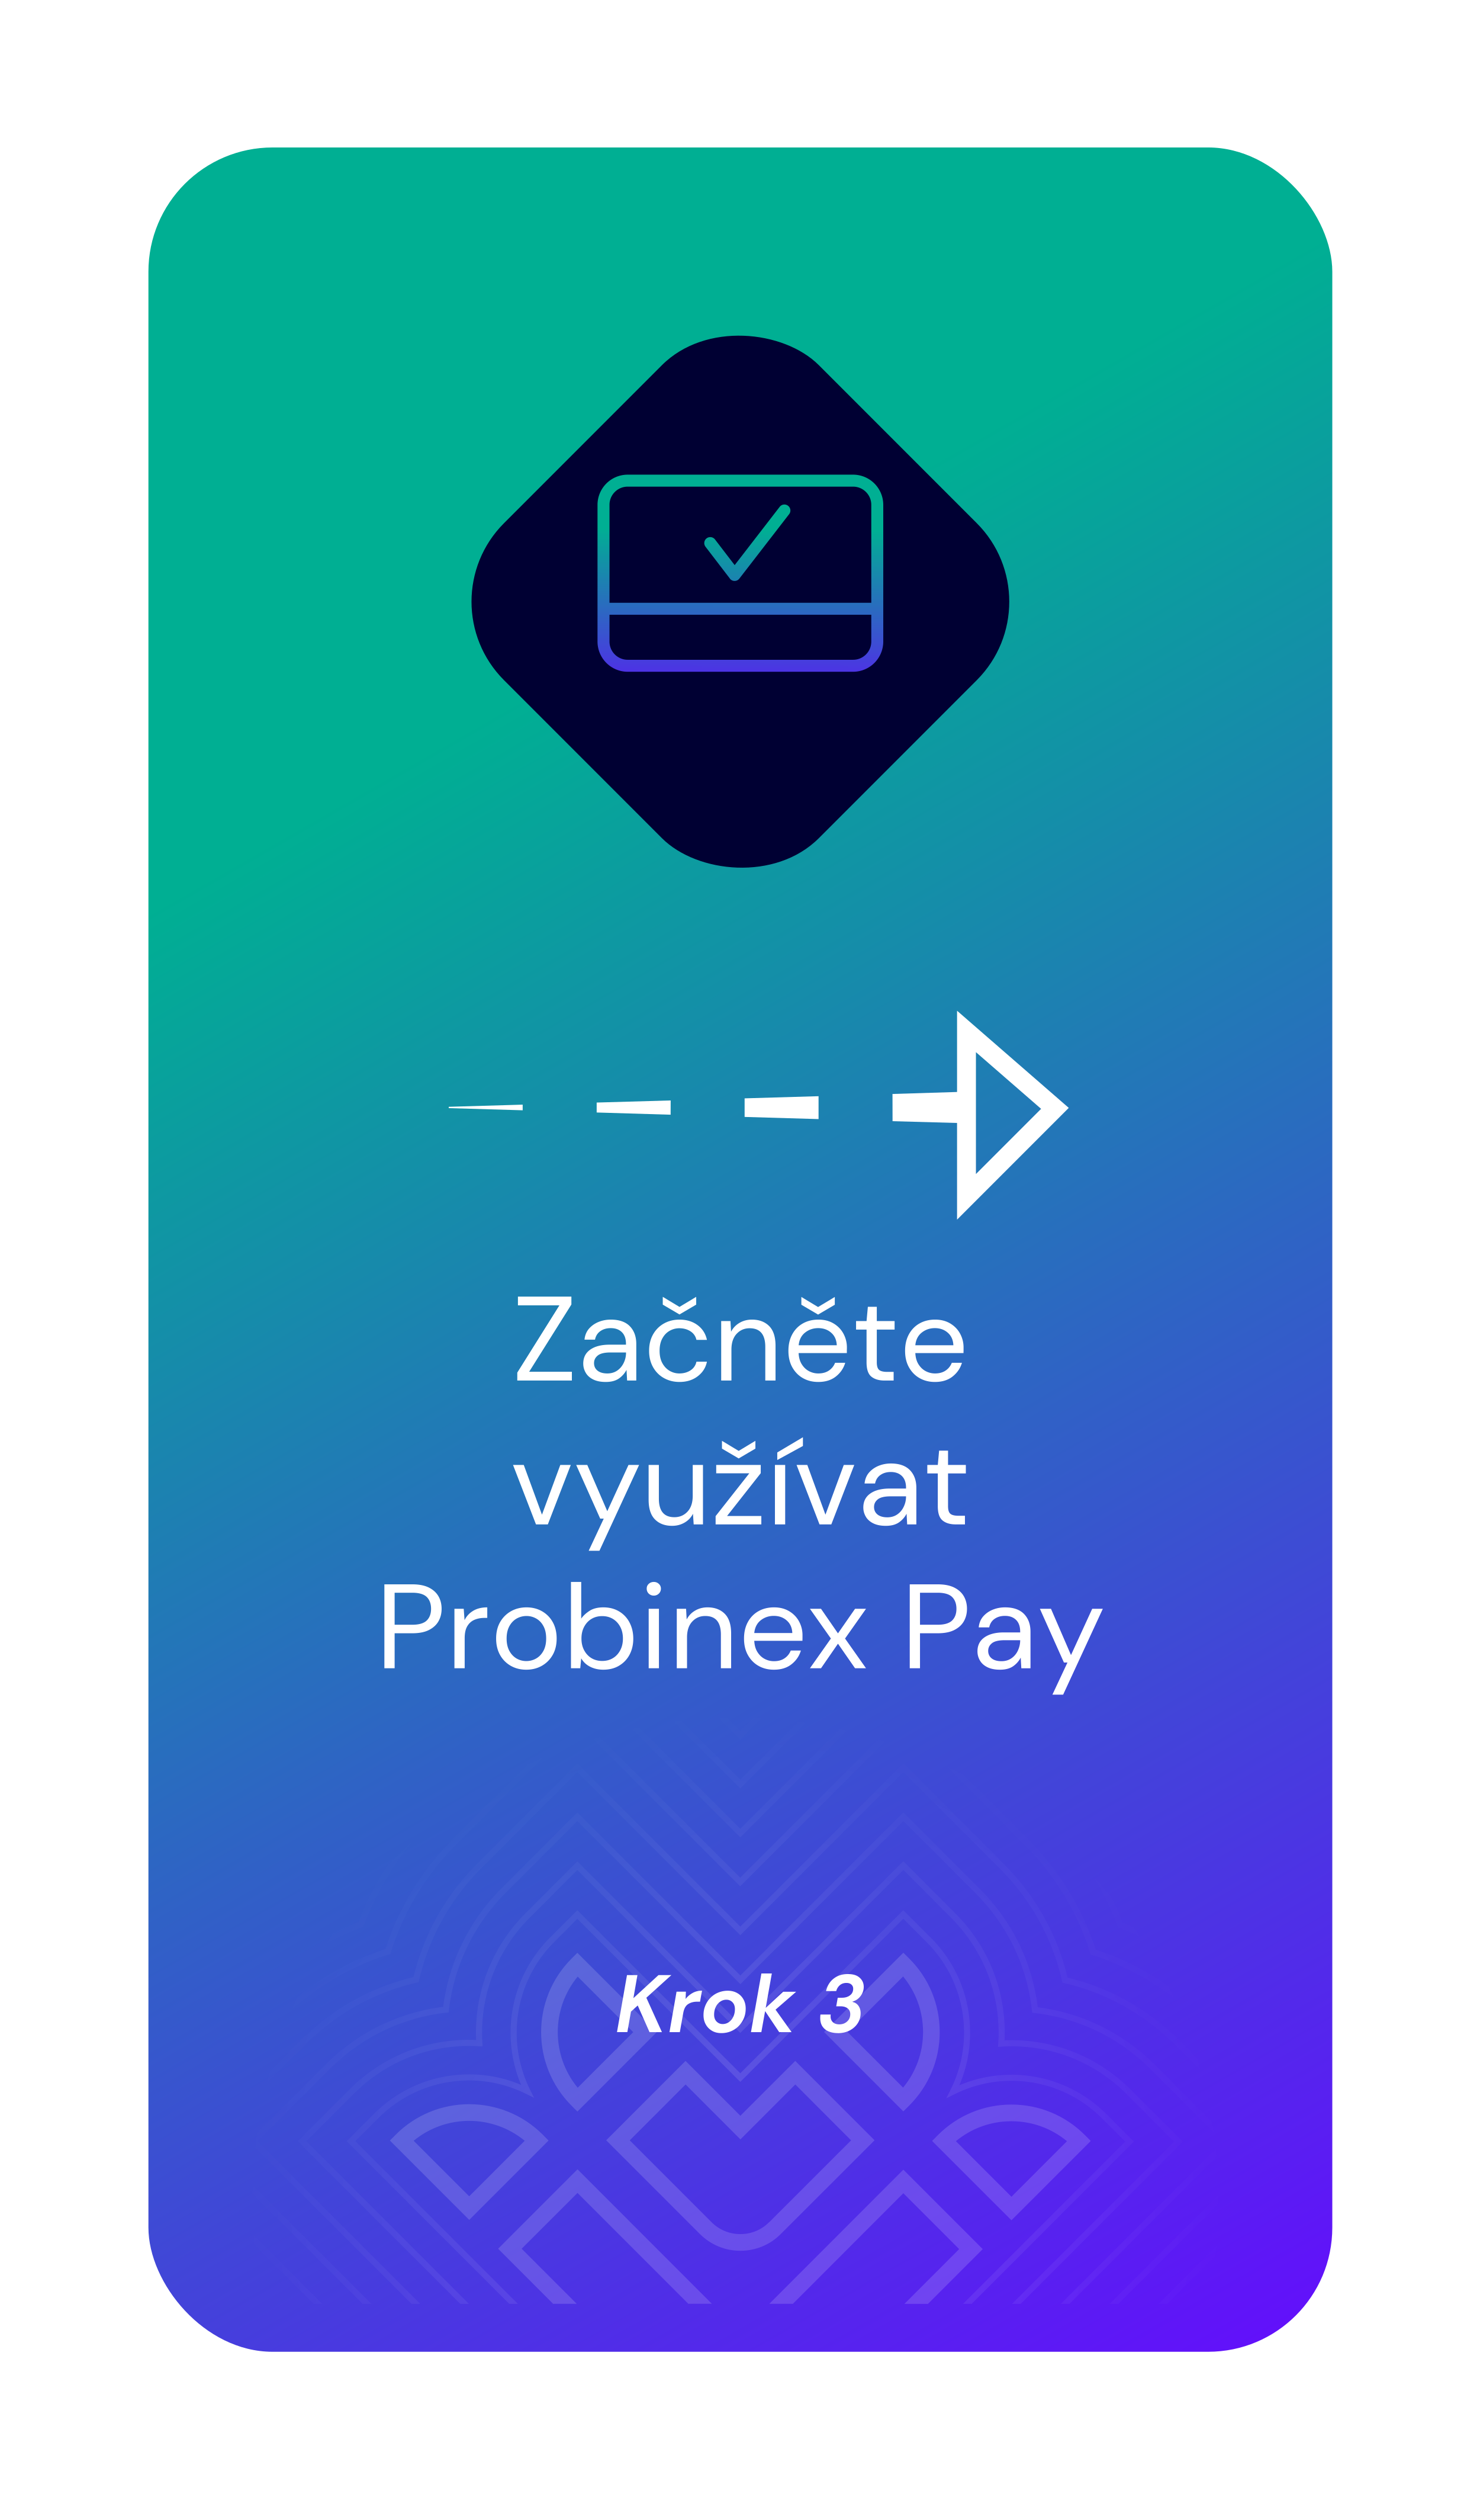 <svg id="Layer_2" data-name="Layer 2" xmlns="http://www.w3.org/2000/svg" width="247" height="417" xmlns:xlink="http://www.w3.org/1999/xlink"><defs><radialGradient id="radial-gradient" cx="122.74" cy="367.16" fx="122.74" fy="367.16" r="81.74" gradientUnits="userSpaceOnUse"><stop offset="0" stop-color="#fff"/><stop offset="1" stop-color="#fff" stop-opacity="0"/></radialGradient><radialGradient id="radial-gradient-2" cx="122.74" cy="367.16" fx="122.74" fy="367.16" r="81.74" xlink:href="#radial-gradient"/><radialGradient id="radial-gradient-3" cx="122.74" cy="367.16" fx="122.74" fy="367.16" r="81.74" xlink:href="#radial-gradient"/><radialGradient id="radial-gradient-4" cx="122.74" cy="367.16" fx="122.74" fy="367.16" r="81.74" xlink:href="#radial-gradient"/><radialGradient id="radial-gradient-5" cx="122.74" cy="367.16" fx="122.74" fy="367.16" r="81.74" xlink:href="#radial-gradient"/><radialGradient id="radial-gradient-6" cx="122.74" cy="367.16" fx="122.74" fy="367.16" r="81.74" xlink:href="#radial-gradient"/><radialGradient id="radial-gradient-7" cx="122.74" cy="367.16" fx="122.74" fy="367.16" r="81.74" xlink:href="#radial-gradient"/><radialGradient id="radial-gradient-8" cx="122.74" cy="367.16" fx="122.74" fy="367.16" r="81.74" xlink:href="#radial-gradient"/><radialGradient id="radial-gradient-9" cx="122.74" cy="367.16" fx="122.74" fy="367.16" r="81.74" xlink:href="#radial-gradient"/><radialGradient id="radial-gradient-10" cx="122.74" cy="367.16" fx="122.74" fy="367.16" r="81.74" xlink:href="#radial-gradient"/><radialGradient id="radial-gradient-11" cx="122.74" cy="367.16" fx="122.74" fy="367.16" r="81.74" xlink:href="#radial-gradient"/><radialGradient id="radial-gradient-12" cx="122.74" cy="367.16" fx="122.74" fy="367.16" r="81.74" xlink:href="#radial-gradient"/><radialGradient id="radial-gradient-13" cx="122.74" fx="122.74" r="81.74" xlink:href="#radial-gradient"/><radialGradient id="radial-gradient-14" cx="122.74" cy="367.16" fx="122.74" fy="367.16" r="81.74" xlink:href="#radial-gradient"/><radialGradient id="radial-gradient-15" cy="367.16" fy="367.16" r="81.74" xlink:href="#radial-gradient"/><linearGradient id="linear-gradient" x1="74.62" y1="115.21" x2="230" y2="385.8" gradientUnits="userSpaceOnUse"><stop offset="0" stop-color="#00af93"/><stop offset="1" stop-color="#660aff"/></linearGradient><linearGradient id="linear-gradient-2" x1="123.62" y1="88.27" x2="123.37" y2="120" xlink:href="#linear-gradient"/><linearGradient id="linear-gradient-3" x1="124.72" y1="88.28" x2="124.47" y2="120.01" xlink:href="#linear-gradient"/><filter id="drop-shadow-1" filterUnits="userSpaceOnUse"><feOffset dy="8"/><feGaussianBlur result="blur" stdDeviation="8"/><feFlood flood-color="#003" flood-opacity=".25"/><feComposite in2="blur" operator="in"/><feComposite in="SourceGraphic"/></filter><filter id="drop-shadow-2" filterUnits="userSpaceOnUse"><feOffset dy="3.02"/><feGaussianBlur result="blur-2" stdDeviation="3.02"/><feFlood flood-color="#003" flood-opacity=".25"/><feComposite in2="blur-2" operator="in"/><feComposite in="SourceGraphic"/></filter><filter id="drop-shadow-3" filterUnits="userSpaceOnUse"><feOffset dy="4"/><feGaussianBlur result="blur-3" stdDeviation="4"/><feFlood flood-color="#003" flood-opacity=".35"/><feComposite in2="blur-3" operator="in"/><feComposite in="SourceGraphic"/></filter><style>.cls-20{stroke-width:0;fill:#fff}</style></defs><g id="Layer_1-2" data-name="Layer 1"><rect x="24.77" y="16.6" width="197.58" height="367.71" rx="20.73" ry="20.73" style="stroke-width:0;fill:url(#linear-gradient);filter:url(#drop-shadow-1)"/><g style="filter:url(#drop-shadow-2)"><path class="cls-20" d="m161.31 184.35-12.35-.34-.01-4.54 12.35-.38.01 5.26zm-24.7-.69-12.34-.36v-3.1l12.34-.36v3.82zm-24.69-.73-12.34-.37v-1.66l12.35-.35-.01 2.38zm-24.69-.74-12.34-.36v-.22l12.34-.36v.94z"/><path style="fill:none;stroke:#fff;stroke-miterlimit:10;stroke-width:3.15px" d="m161.3 196.63 14.76-14.76-14.76-12.83v27.59z"/></g><g style="filter:url(#drop-shadow-3)"><rect x="86.41" y="59.21" width="74.31" height="74.31" rx="18.52" ry="18.52" transform="rotate(-45 123.567 96.367)" style="fill:#003;stroke-width:0"/></g><path d="M142.38 79.18h-37.63a5.04 5.04 0 0 0-5.03 5.03v22.82a5.04 5.04 0 0 0 5.03 5.03h37.63a5.04 5.04 0 0 0 5.03-5.03V84.21a5.04 5.04 0 0 0-5.03-5.03Zm-37.63 2h37.63c1.67 0 3.03 1.36 3.03 3.03v16.34h-43.69V84.21c0-1.67 1.36-3.03 3.03-3.03Zm37.63 28.88h-37.63c-1.67 0-3.03-1.36-3.03-3.03v-4.48h43.69v4.48c0 1.67-1.36 3.03-3.03 3.03Z" style="fill:url(#linear-gradient-2);stroke-width:0"/><path d="M121.81 96.52c.19.25.48.39.79.39.31 0 .6-.14.79-.39l8.31-10.75a.992.992 0 0 0-.18-1.4.992.992 0 0 0-1.4.18l-7.51 9.72-3.28-4.28c-.34-.44-.96-.52-1.4-.19-.44.34-.52.96-.19 1.4l4.07 5.31Z" style="fill:url(#linear-gradient-3);stroke-width:0"/><g style="opacity:.15"><path d="M184.65 352.67a22.276 22.276 0 0 0-15.86-6.57c-3.01 0-5.92.59-8.68 1.75 1.19-2.78 1.79-5.73 1.79-8.77 0-6-2.33-11.62-6.56-15.85l-4.59-4.59-27.2 27.21-27.2-27.2-4.58 4.59c-6.47 6.47-8.32 16.17-4.8 24.55a22.07 22.07 0 0 0-8.68-1.75c-6 0-11.62 2.33-15.85 6.56l-4.59 4.58 20.08 20.08 7.05 7.05h1.44l-27.13-27.13 3.87-3.86c4.03-4.04 9.41-6.27 15.13-6.27 3.31 0 6.5.75 9.49 2.23l1.35.66-.67-1.35c-4.08-8.25-2.46-18.14 4.03-24.63l3.86-3.87 27.2 27.2 27.2-27.21 3.87 3.87c4.04 4.04 6.27 9.42 6.27 15.13 0 3.35-.77 6.58-2.28 9.58l-.68 1.37 1.36-.68c2.99-1.48 6.19-2.24 9.5-2.24 5.72 0 11.09 2.23 15.14 6.28l3.86 3.86-27.06 27.06h1.44l27.06-27.06-4.58-4.58Z" style="fill:url(#radial-gradient);stroke-width:0"/><path d="m212.52 266.17-52.69-52.79-8.67-8.69-.36-.36-9.05 9.05-18.22 18.22-27.22-27.22-8.99 9-52.68 52.74c-3.46 3.46-6.83 7.38-9.89 11.51v1.73c3.25-4.51 6.87-8.79 10.61-12.52l53.4-53.46 7.55-7.56 27.22 27.22 19.66-19.66 7.61-7.61 7.6 7.61 53.4 53.5c3.73 3.73 7.33 7.98 10.56 12.46v-1.73c-3.05-4.11-6.39-8-9.84-11.44Z" style="fill:url(#radial-gradient-2);stroke-width:0"/><path d="M221.6 286.65c-3.81-5.94-8.36-11.6-13.16-16.41l-56.75-56.85-.88-.88-.88.88-26.37 26.39-26.39-26.39-.84-.84-.84.84-56.74 56.81c-4.77 4.77-9.29 10.4-13.07 16.28-.3.19-.6.39-.89.59v1.22c.51-.34 1.02-.68 1.53-1.01l.16-.16c3.76-5.86 8.26-11.46 12.99-16.2l56.86-56.93 27.23 27.23 27.25-27.27 56.91 57.01c4.78 4.78 9.31 10.43 13.09 16.33l.15.16c.47.3.94.61 1.4.93v-1.22c-.25-.18-.51-.34-.76-.51Z" style="fill:url(#radial-gradient-3);stroke-width:0"/><path d="M217.41 290.82c-3.73-5.98-8.24-11.68-13.05-16.5l-53.2-53.29-.36-.36-27.25 27.26-27.23-27.22-53.51 53.57c-4.78 4.79-9.27 10.45-12.96 16.38a88.648 88.648 0 0 0-5.08 3.43v1.25c1.86-1.37 3.78-2.67 5.72-3.88l.1-.06.06-.1c3.68-5.91 8.14-11.54 12.88-16.3l52.79-52.85 27.23 27.22 27.25-27.26 52.84 52.93c4.79 4.79 9.28 10.47 12.97 16.42l.06.1.1.06c1.9 1.2 3.77 2.47 5.59 3.82v-1.26a89.74 89.74 0 0 0-4.95-3.36Z" style="fill:url(#radial-gradient-4);stroke-width:0"/><path d="M213.21 295.01c-3.64-6.04-8.11-11.78-12.94-16.61l-49.11-49.2-.36-.36-27.25 27.25-27.22-27.21-49.43 49.49c-4.8 4.79-9.25 10.5-12.85 16.48a89.464 89.464 0 0 0-9.28 6.46v1.31c3.13-2.54 6.47-4.89 9.91-6.96l.11-.07.06-.1c3.59-5.97 8.01-11.64 12.77-16.4l48.71-48.77 27.22 27.21 27.25-27.25 48.75 48.84c4.81 4.81 9.26 10.52 12.85 16.52l.06.11.11.07c3.4 2.05 6.7 4.38 9.79 6.9v-1.31a88.315 88.315 0 0 0-9.15-6.4Z" style="fill:url(#radial-gradient-5);stroke-width:0"/><path d="M208.98 299.21c-3.52-6.1-7.95-11.88-12.79-16.73l-45.04-45.11-.36-.36-27.24 27.25-27.22-27.22-45.35 45.41c-4.82 4.81-9.22 10.56-12.72 16.61a82.624 82.624 0 0 0-13.48 9.8v1.37a81.27 81.27 0 0 1 14.11-10.35l.12-.07.07-.12c3.47-6.03 7.84-11.74 12.62-16.52l44.63-44.69 27.22 27.22 27.24-27.25 44.68 44.75c4.82 4.82 9.22 10.58 12.7 16.64l.07.12.12.07c5 2.9 9.78 6.43 13.99 10.3v-1.38a82.69 82.69 0 0 0-13.37-9.74Z" style="fill:url(#radial-gradient-6);stroke-width:0"/><path d="M221.38 315.95c-4.82-4.82-10.57-9.14-16.63-12.51-3.4-6.18-7.77-12.01-12.64-16.88l-41.31-41.39-27.24 27.25-27.22-27.21-41.27 41.32c-4.84 4.84-9.18 10.64-12.56 16.77-6.12 3.39-11.92 7.74-16.76 12.58l-.96.96v1.44l1.68-1.68c4.82-4.82 10.58-9.14 16.66-12.48l.13-.07.07-.13c3.35-6.11 7.66-11.86 12.46-16.67l40.55-40.6 27.22 27.21 27.24-27.25 40.59 40.67c4.85 4.84 9.19 10.65 12.54 16.78l.07.13.13.07a75.544 75.544 0 0 1 16.53 12.41l1.7 1.7v-1.44l-.98-.98Z" style="fill:url(#radial-gradient-7);stroke-width:0"/><path d="M217.29 320.03a69.773 69.773 0 0 0-16.81-12.34c-3.25-6.26-7.55-12.15-12.46-17.06l-37.22-37.29-27.24 27.25-27.21-27.22-37.2 37.24c-4.86 4.87-9.15 10.73-12.37 16.95-6.22 3.24-12.07 7.53-16.95 12.4L24.79 325v1.44l5.76-5.76c4.85-4.85 10.67-9.1 16.84-12.29l.14-.08.08-.14c3.19-6.19 7.44-12.01 12.26-16.84l36.48-36.52 27.21 27.22 27.24-27.25 36.5 36.57c4.88 4.88 9.15 10.74 12.35 16.95l.07.14.14.08c6.13 3.19 11.9 7.42 16.71 12.23l5.79 5.79v-1.44l-5.07-5.07Z" style="fill:url(#radial-gradient-8);stroke-width:0"/><path d="M24.77 379.77v1.44l3.1 3.1h1.44l-4.54-4.54Zm194.53 4.54 3.06-3.06v-1.44l-4.5 4.5h1.44Zm-6.09-60.2a63.792 63.792 0 0 0-17.04-12.13 63.985 63.985 0 0 0-12.23-17.27l-33.15-33.21-27.24 27.24-27.21-27.21-33.12 33.15c-4.9 4.9-9.1 10.84-12.15 17.17a63.915 63.915 0 0 0-17.17 12.18l-9.12 9.12v1.44l9.84-9.84c4.89-4.88 10.79-9.06 17.05-12.07l.16-.07.08-.16c3.02-6.3 7.18-12.19 12.03-17.05l32.41-32.44 27.21 27.21 27.24-27.24 32.43 32.49c4.91 4.91 9.1 10.84 12.11 17.15l.07.16.16.08a63.118 63.118 0 0 1 16.93 12.01l9.87 9.87v-1.44l-9.15-9.15Z" style="fill:url(#radial-gradient-9);stroke-width:0"/><path d="M209.13 328.19a57.548 57.548 0 0 0-17.32-11.88 57.756 57.756 0 0 0-11.96-17.53l-29.07-29.12-27.23 27.23-27.21-27.2-29.04 29.08c-4.95 4.94-9.06 10.96-11.89 17.42a57.868 57.868 0 0 0-17.44 11.93l-13.19 13.19v1.44l13.91-13.91A56.748 56.748 0 0 1 56 317.05l.18-.08.08-.19c2.8-6.42 6.87-12.4 11.76-17.29l28.32-28.36 27.21 27.2 27.23-27.23 28.35 28.4a56.296 56.296 0 0 1 11.82 17.4l.08.18.19.08a56.929 56.929 0 0 1 17.19 11.75l13.94 13.94v-1.44l-13.22-13.22Z" style="fill:url(#radial-gradient-10);stroke-width:0"/><path d="M205.05 332.27c-5.01-5.01-11.12-9.01-17.67-11.55-2.55-6.64-6.57-12.81-11.61-17.86l-24.99-25.03-27.23 27.23-27.21-27.21-24.96 25c-5 5-9 11.14-11.55 17.76a51.72 51.72 0 0 0-17.77 11.59l-17.28 17.27v1.44l18-17.99c4.98-4.99 11.08-8.95 17.62-11.44l.22-.08.08-.21a50.728 50.728 0 0 1 11.4-17.62l24.24-24.28 27.21 27.21 27.23-27.23 24.27 24.31c5.01 5.01 8.97 11.12 11.46 17.71l.08.21.21.08a50.849 50.849 0 0 1 17.53 11.41l18.02 18.02v-1.44l-17.3-17.3Z" style="fill:url(#radial-gradient-11);stroke-width:0"/><path d="M200.97 336.35c-5.1-5.1-11.35-8.94-18.12-11.12-2.18-6.85-6.04-13.16-11.18-18.29l-20.9-20.95-27.23 27.23-27.2-27.2-20.89 20.91a45.67 45.67 0 0 0-11.12 18.2c-6.81 2.19-13.1 6.04-18.21 11.16l-20.91 20.9 27.13 27.13h1.44l-27.13-27.13 20.19-20.18c5.06-5.07 11.3-8.86 18.04-10.99l.26-.07.08-.26a44.637 44.637 0 0 1 10.94-18.04l20.17-20.19 27.2 27.2 27.23-27.23 20.18 20.23c5.09 5.08 8.89 11.34 11 18.12l.08.26.26.08c6.71 2.13 12.91 5.92 17.96 10.96l20.18 20.18-27.06 27.06h1.44l27.06-27.06-20.9-20.9Z" style="fill:url(#radial-gradient-12);stroke-width:0"/><path d="M196.89 340.43c-5.21-5.21-11.67-8.85-18.73-10.54-1.67-7.12-5.32-13.64-10.57-18.89l-16.82-16.85-27.22 27.23-27.2-27.21L79.54 311a39.736 39.736 0 0 0-10.53 18.81c-7.08 1.68-13.57 5.32-18.8 10.55l-16.82 16.82 27.13 27.13h1.44l-27.13-27.13 16.1-16.1c5.17-5.17 11.6-8.75 18.62-10.35l.31-.07.07-.31a38.74 38.74 0 0 1 10.33-18.63l16.09-16.11 27.2 27.21 27.22-27.23 16.1 16.13c5.19 5.19 8.78 11.65 10.37 18.71l.07.31.31.07c6.99 1.61 13.4 5.19 18.55 10.34l16.1 16.1-27.06 27.06h1.44l27.06-27.06-16.82-16.82Z" style="fill:url(#radial-gradient-13);stroke-width:0"/><path d="M192.81 344.51c-5.37-5.37-12.14-8.71-19.62-9.67-.93-7.53-4.27-14.35-9.68-19.76l-12.74-12.76-27.21 27.22-27.21-27.2-12.73 12.74a34.072 34.072 0 0 0-9.66 19.69c-7.5.95-14.29 4.29-19.67 9.67l-12.74 12.74 27.13 27.13h1.44l-27.13-27.13 12.02-12.02c5.32-5.31 12.04-8.57 19.46-9.42l.41-.05.04-.4a33.07 33.07 0 0 1 9.42-19.49l12.01-12.02 27.21 27.2 27.21-27.22 12.02 12.04c5.34 5.34 8.6 12.09 9.43 19.55l.05.41.4.04c7.41.86 14.12 4.13 19.42 9.43l12.02 12.02-27.06 27.06h1.44l27.06-27.06-12.74-12.74Z" style="fill:url(#radial-gradient-14);stroke-width:0"/><path d="M188.73 348.6c-5.33-5.33-12.4-8.27-19.94-8.27-.38 0-.76.01-1.14.03.02-.43.03-.85.03-1.27 0-7.54-2.93-14.61-8.26-19.93l-8.66-8.68-27.21 27.22-27.2-27.2-8.66 8.67a28.141 28.141 0 0 0-8.23 21.13c-.39-.02-.78-.03-1.17-.03-7.54 0-14.62 2.93-19.94 8.26l-8.66 8.66 27.13 27.13h1.44l-27.13-27.13 7.94-7.94c5.13-5.13 11.95-7.96 19.22-7.96.56 0 1.12.02 1.68.05l.58.04-.04-.58c-.49-7.79 2.38-15.4 7.9-20.91l7.94-7.95 27.2 27.19 27.21-27.21 7.94 7.96c5.13 5.13 7.96 11.94 7.96 19.21 0 .59-.02 1.18-.06 1.77l-.04.58.58-.04c.55-.03 1.1-.05 1.65-.05 7.27 0 14.09 2.83 19.22 7.97l7.95 7.94-27.06 27.06h1.44l27.06-27.06-8.67-8.66Z" style="fill:url(#radial-gradient-15);stroke-width:0"/><path class="cls-20" d="M90.57 356.08c-3.38-3.38-7.83-5.07-12.26-5.07s-8.88 1.69-12.25 5.07l-.99.99 13.24 13.24 13.24-13.24-.98-.99Zm-12.26 10.3-9.27-9.27c5.37-4.43 13.17-4.42 18.53 0l-9.27 9.27Zm18.06-4.5-13.24 13.24 9.15 9.16-.03.03h3.94l.03-.03-9.16-9.16 9.32-9.31 18.46 18.46-.03.03h3.93l.03-.03-22.39-22.4Zm54.39.05-22.37 22.38h3.93l18.44-18.45 9.32 9.32-9.14 9.14h3.93l9.14-9.14-13.24-13.24Zm30.29-5.78c-3.27-3.27-7.63-5.08-12.25-5.08s-8.99 1.81-12.26 5.08l-.98.99 13.24 13.23 13.24-13.23-.99-.99Zm-12.25 10.3-9.27-9.27c2.6-2.15 5.84-3.33 9.27-3.33s6.66 1.18 9.27 3.33l-9.27 9.27Zm-17.05-39.73-.99-.98-13.23 13.23 13.23 13.24.99-.98c3.27-3.28 5.08-7.63 5.08-12.26s-1.81-8.99-5.08-12.25Zm-1.03 21.52-9.27-9.27 9.27-9.27c2.15 2.61 3.33 5.85 3.33 9.27s-1.18 6.67-3.33 9.27Zm-18-4.45-9.16 9.15-9.15-9.15-13.24 13.24 15.62 15.62c1.81 1.81 4.21 2.81 6.77 2.81s4.97-1 6.76-2.81l15.64-15.62-13.24-13.24Zm-4.37 26.91c-1.27 1.28-2.97 1.98-4.79 1.98s-3.52-.7-4.8-1.98l-13.66-13.66 9.32-9.32 9.15 9.16 9.16-9.16 9.31 9.32-13.67 13.66Zm-31.99-44.95-.98.98c-6.76 6.77-6.76 17.76 0 24.52l.98.99L109.6 339l-13.24-13.24Zm.05 3.97 9.27 9.27-9.27 9.27c-4.43-5.37-4.43-13.17 0-18.53Z"/></g><path class="cls-20" d="M86.33 230.29v-1.32l7.03-11.22h-6.92v-1.46h8.92v1.32l-7.05 11.22h7.13v1.46h-9.1Zm14.76.24c-.84 0-1.54-.14-2.1-.42-.56-.28-.97-.65-1.24-1.12s-.41-.97-.41-1.52c0-1.01.39-1.79 1.18-2.34.79-.55 1.86-.82 3.22-.82h2.73v-.12c0-.87-.23-1.52-.69-1.97-.46-.45-1.08-.67-1.85-.67-.67 0-1.24.16-1.72.49-.48.33-.78.8-.91 1.43h-1.75c.07-.72.32-1.33.74-1.82.43-.49.96-.87 1.6-1.13.64-.26 1.32-.39 2.04-.39 1.41 0 2.47.37 3.19 1.11.71.74 1.07 1.72 1.07 2.95v6.1h-1.53l-.1-1.78c-.29.56-.7 1.04-1.25 1.43s-1.29.59-2.21.59Zm.27-1.42c.65 0 1.21-.17 1.68-.5.47-.33.82-.77 1.07-1.3.25-.53.37-1.09.37-1.68v-.02h-2.59c-1 0-1.71.17-2.13.51-.42.34-.62.76-.62 1.27s.19.94.58 1.25c.39.31.93.47 1.64.47Zm12.04 1.42c-.96 0-1.83-.22-2.6-.65-.77-.43-1.37-1.04-1.81-1.82s-.66-1.69-.66-2.73.22-1.95.66-2.73c.44-.78 1.05-1.39 1.81-1.82.77-.43 1.63-.65 2.6-.65 1.19 0 2.2.31 3.02.92.82.61 1.34 1.43 1.56 2.46h-1.75c-.14-.61-.47-1.09-1-1.43s-1.15-.51-1.85-.51c-.57 0-1.11.14-1.61.42-.5.28-.91.7-1.22 1.26-.31.56-.47 1.25-.47 2.08s.16 1.52.47 2.08c.31.56.72.98 1.22 1.27s1.04.43 1.61.43c.71 0 1.32-.17 1.85-.51s.86-.82 1-1.45h1.75c-.2 1-.72 1.81-1.55 2.44-.83.63-1.84.94-3.03.94Zm0-11.26-2.79-1.64v-1.3l2.79 1.68 2.79-1.68v1.3l-2.79 1.64Zm6.96 11.02v-9.92h1.55l.1 1.78c.33-.63.79-1.12 1.41-1.48.61-.36 1.3-.54 2.08-.54 1.19 0 2.15.36 2.86 1.07s1.07 1.81 1.07 3.29v5.8h-1.71v-5.62c0-2.07-.87-3.1-2.61-3.1-.87 0-1.59.31-2.17.93s-.87 1.5-.87 2.65v5.14h-1.71Zm16.19.24c-.96 0-1.82-.22-2.57-.65-.75-.43-1.33-1.04-1.76-1.81-.43-.77-.64-1.69-.64-2.74s.21-1.95.63-2.73c.42-.78 1.01-1.39 1.76-1.82.75-.43 1.63-.65 2.62-.65s1.82.22 2.54.65c.71.43 1.26 1 1.64 1.71.38.71.57 1.47.57 2.28 0 .15 0 .29-.01.44v.5h-8.05c.04.76.22 1.39.54 1.89s.72.88 1.2 1.13c.48.25.99.38 1.54.38.71 0 1.3-.16 1.77-.48.48-.32.82-.75 1.04-1.3h1.69c-.27.92-.79 1.68-1.56 2.29-.77.61-1.75.91-2.94.91Zm0-8.98c-.81 0-1.54.24-2.17.73-.63.49-1 1.2-1.09 2.13h6.36c-.04-.89-.35-1.59-.94-2.1-.58-.51-1.3-.76-2.16-.76Zm-.02-2.26-2.79-1.64v-1.3l2.79 1.68 2.79-1.68v1.3l-2.79 1.64Zm11.06 11c-.92 0-1.65-.22-2.18-.66-.53-.44-.79-1.23-.79-2.38v-5.46h-1.75v-1.42h1.75l.22-2.38h1.49v2.38h2.97v1.42h-2.97v5.46c0 .63.13 1.05.39 1.27.26.22.71.33 1.36.33h1.06v1.44h-1.55Zm8.43.24c-.96 0-1.82-.22-2.57-.65s-1.33-1.04-1.76-1.81c-.43-.77-.64-1.69-.64-2.74s.21-1.95.63-2.73c.42-.78 1.01-1.39 1.76-1.82.75-.43 1.63-.65 2.62-.65s1.82.22 2.54.65c.71.43 1.26 1 1.64 1.71s.57 1.47.57 2.28v.44c0 .15-.01.31-.01.5h-8.04c.04.76.22 1.39.54 1.89.32.5.72.88 1.2 1.13.48.25 1 .38 1.54.38.71 0 1.3-.16 1.77-.48.48-.32.82-.75 1.04-1.3h1.69c-.27.92-.79 1.68-1.56 2.29-.77.61-1.75.91-2.94.91Zm0-8.98c-.81 0-1.54.24-2.17.73-.63.49-1 1.2-1.09 2.13h6.35c-.04-.89-.35-1.59-.94-2.1-.58-.51-1.3-.76-2.16-.76Zm-66.57 32.74-3.83-9.92h1.79l3.04 8.3 3.06-8.3h1.75l-3.83 9.92h-1.98Zm8.8 4.4 2.51-5.36h-.59l-4.01-8.96h1.85l3.34 7.72 3.54-7.72h1.77l-6.62 14.32h-1.79Zm13.91-4.16c-1.19 0-2.15-.36-2.85-1.07-.71-.71-1.06-1.81-1.06-3.29v-5.8h1.71v5.62c0 2.07.86 3.1 2.59 3.1.88 0 1.61-.31 2.19-.93.58-.62.87-1.5.87-2.65v-5.14h1.71v9.92h-1.55l-.12-1.78c-.31.63-.78 1.12-1.4 1.48-.62.36-1.31.54-2.09.54Zm7.27-.24v-1.38l5.62-7.14h-5.52v-1.4h7.43v1.38l-5.62 7.14h5.72v1.4h-7.64Zm3.85-11-2.79-1.64v-1.3l2.79 1.68 2.79-1.68v1.3l-2.79 1.64Zm6.05 11v-9.92h1.71v9.92h-1.71Zm.39-10.74v-1.26l4.28-2.54v1.46l-4.28 2.34Zm7.05 10.74-3.83-9.92h1.79l3.03 8.3 3.06-8.3h1.75l-3.83 9.92h-1.98Zm11.06.24c-.84 0-1.54-.14-2.1-.42-.56-.28-.97-.65-1.24-1.12s-.41-.97-.41-1.52c0-1.01.39-1.79 1.18-2.34.79-.55 1.86-.82 3.22-.82h2.73v-.12c0-.87-.23-1.52-.69-1.97-.46-.45-1.08-.67-1.85-.67-.67 0-1.24.16-1.72.49-.48.33-.78.8-.91 1.43h-1.75c.07-.72.32-1.33.74-1.82.43-.49.96-.87 1.6-1.13.64-.26 1.32-.39 2.04-.39 1.41 0 2.47.37 3.19 1.11.71.74 1.07 1.72 1.07 2.95v6.1h-1.53l-.1-1.78c-.29.56-.7 1.04-1.25 1.43s-1.29.59-2.21.59Zm.26-1.42c.65 0 1.21-.17 1.68-.5.47-.33.83-.77 1.07-1.3.25-.53.37-1.09.37-1.68v-.02h-2.59c-1 0-1.71.17-2.13.51s-.62.76-.62 1.27.19.94.58 1.25c.39.31.93.47 1.64.47Zm11.39 1.18c-.92 0-1.65-.22-2.18-.66-.53-.44-.79-1.23-.79-2.38v-5.46h-1.75v-1.42h1.75l.22-2.38h1.49v2.38h2.97v1.42h-2.97v5.46c0 .63.13 1.05.39 1.27s.71.33 1.37.33h1.06v1.44h-1.55Zm-95.33 24v-14h4.68c1.11 0 2.03.18 2.75.54s1.25.85 1.6 1.46c.35.61.52 1.31.52 2.08s-.17 1.45-.51 2.06c-.34.61-.87 1.1-1.59 1.47-.72.37-1.64.55-2.77.55h-2.97v5.84h-1.71Zm1.71-7.26h2.93c1.14 0 1.95-.24 2.43-.71.48-.47.72-1.12.72-1.95s-.24-1.5-.72-1.97-1.29-.71-2.43-.71h-2.93v5.34Zm9.98 7.26v-9.92h1.55l.14 1.9c.31-.65.79-1.17 1.43-1.56.64-.39 1.43-.58 2.36-.58v1.76h-.47c-.6 0-1.15.1-1.65.31s-.9.56-1.2 1.05c-.3.49-.45 1.17-.45 2.04v5h-1.71Zm11.99.24c-.95 0-1.81-.21-2.57-.64a4.674 4.674 0 0 1-1.8-1.81c-.44-.78-.66-1.7-.66-2.75s.22-1.97.67-2.75c.45-.78 1.06-1.38 1.82-1.81.77-.43 1.63-.64 2.58-.64s1.81.21 2.57.64c.76.43 1.36 1.03 1.8 1.81.44.78.66 1.7.66 2.75s-.22 1.97-.67 2.75c-.45.78-1.06 1.38-1.82 1.81-.77.43-1.63.64-2.58.64Zm0-1.44c.58 0 1.13-.14 1.63-.42.5-.28.91-.7 1.22-1.26s.47-1.25.47-2.08-.15-1.52-.46-2.08c-.3-.56-.71-.98-1.21-1.26s-1.04-.42-1.61-.42-1.13.14-1.63.42c-.5.28-.91.7-1.22 1.26s-.47 1.25-.47 2.08.16 1.52.47 2.08.72.98 1.21 1.26c.5.28 1.03.42 1.6.42Zm12.86 1.44c-.83 0-1.56-.17-2.21-.5-.65-.33-1.14-.8-1.48-1.4l-.16 1.66h-1.55v-14.4H97v6.12c.33-.48.79-.91 1.39-1.3s1.38-.58 2.31-.58c1 0 1.88.23 2.63.68a4.59 4.59 0 0 1 1.74 1.86c.41.79.62 1.68.62 2.68s-.21 1.89-.62 2.67-1 1.39-1.75 1.84c-.75.45-1.63.67-2.64.67Zm-.19-1.46c.68 0 1.28-.16 1.79-.47.52-.31.92-.75 1.22-1.31.3-.56.45-1.21.45-1.96s-.15-1.4-.45-1.96c-.3-.56-.71-1-1.22-1.31-.52-.31-1.11-.47-1.79-.47s-1.28.16-1.79.47c-.52.31-.92.75-1.22 1.31s-.45 1.21-.45 1.96.15 1.4.45 1.96.71 1 1.22 1.31c.52.31 1.11.47 1.79.47Zm8.62-10.9c-.34 0-.62-.11-.85-.33-.22-.22-.34-.5-.34-.83s.11-.59.34-.8c.22-.21.51-.32.85-.32s.6.11.83.32c.23.21.35.48.35.8s-.12.61-.35.83c-.23.22-.51.33-.83.33Zm-.86 12.12v-9.92h1.71v9.92h-1.71Zm4.69 0v-9.92h1.55l.1 1.78c.33-.63.79-1.12 1.41-1.48.61-.36 1.3-.54 2.08-.54 1.19 0 2.15.36 2.86 1.07s1.07 1.81 1.07 3.29v5.8h-1.71v-5.62c0-2.07-.87-3.1-2.61-3.1-.87 0-1.59.31-2.17.93s-.87 1.5-.87 2.65v5.14h-1.71Zm16.19.24c-.96 0-1.82-.22-2.57-.65-.75-.43-1.33-1.04-1.76-1.81-.43-.77-.64-1.69-.64-2.74s.21-1.95.63-2.73c.42-.78 1.01-1.39 1.76-1.82.75-.43 1.63-.65 2.62-.65s1.82.22 2.54.65c.71.43 1.26 1 1.64 1.71.38.71.57 1.47.57 2.28v.44c0 .15-.01.31-.01.5h-8.04c.04.76.22 1.39.54 1.89s.72.88 1.2 1.13c.48.25.99.38 1.54.38.71 0 1.3-.16 1.77-.48.48-.32.82-.75 1.04-1.3h1.69c-.27.92-.79 1.68-1.56 2.29-.77.61-1.75.91-2.94.91Zm0-8.98c-.82 0-1.54.24-2.17.73-.63.49-.99 1.2-1.09 2.13h6.35c-.04-.89-.35-1.59-.94-2.1-.58-.51-1.3-.76-2.16-.76Zm6.03 8.74 3.5-4.96-3.5-4.96h1.85l2.83 4.1 2.85-4.1h1.83l-3.5 4.96 3.5 4.96h-1.83l-2.85-4.1-2.83 4.1h-1.85Zm16.66 0v-14h4.68c1.11 0 2.03.18 2.75.54s1.25.85 1.6 1.46c.35.61.52 1.31.52 2.08s-.17 1.45-.51 2.06c-.34.61-.87 1.1-1.59 1.47-.72.37-1.64.55-2.77.55h-2.97v5.84h-1.71Zm1.71-7.26h2.93c1.14 0 1.95-.24 2.43-.71.48-.47.72-1.12.72-1.95s-.24-1.5-.72-1.97-1.29-.71-2.43-.71h-2.93v5.34Zm13.34 7.5c-.84 0-1.54-.14-2.1-.42-.56-.28-.97-.65-1.24-1.12-.27-.47-.41-.97-.41-1.52 0-1.01.39-1.79 1.18-2.34.79-.55 1.86-.82 3.22-.82h2.73v-.12c0-.87-.23-1.52-.69-1.97s-1.08-.67-1.85-.67c-.67 0-1.24.16-1.72.49-.48.33-.78.8-.91 1.43h-1.75c.07-.72.32-1.33.74-1.82.43-.49.96-.87 1.6-1.13.64-.26 1.32-.39 2.04-.39 1.41 0 2.47.37 3.19 1.11.71.74 1.07 1.72 1.07 2.95v6.1h-1.53l-.1-1.78c-.29.56-.7 1.04-1.25 1.43s-1.29.59-2.21.59Zm.26-1.42c.65 0 1.21-.17 1.68-.5.47-.33.83-.77 1.07-1.3s.37-1.09.37-1.68v-.02h-2.59c-1 0-1.71.17-2.13.51s-.62.76-.62 1.27.19.94.58 1.25c.39.31.93.47 1.64.47Zm8.5 5.58 2.51-5.36h-.59l-4.01-8.96h1.85l3.34 7.72 3.54-7.72h1.77l-6.62 14.32h-1.79Zm-72.67 56.3 1.67-9.52h1.74l-.67 3.85 4.19-3.85h2.15l-4.18 3.78 2.6 5.74h-2.07l-1.97-4.45-1.13 1.03-.6 3.41h-1.74Zm8.76 0 1.18-6.75h1.56l-.05 1.22c.32-.42.71-.75 1.18-1.01s.99-.38 1.56-.38l-.33 1.84h-.48c-.58 0-1.08.13-1.5.4-.42.27-.69.76-.82 1.48l-.57 3.2h-1.74Zm8.64.16c-.59 0-1.11-.13-1.55-.39-.44-.26-.79-.62-1.04-1.07-.25-.45-.37-.96-.37-1.54s.1-1.1.31-1.6.49-.93.86-1.3.79-.66 1.29-.86c.49-.2 1.02-.31 1.58-.31.6 0 1.12.13 1.57.38.45.25.8.6 1.05 1.05.25.44.38.96.38 1.55s-.1 1.12-.31 1.61-.5.93-.86 1.3-.8.66-1.29.87c-.5.21-1.03.31-1.6.31Zm.23-1.51c.39 0 .74-.11 1.05-.33.31-.22.55-.51.73-.89.18-.38.27-.8.27-1.27 0-.5-.14-.88-.42-1.16s-.61-.41-1-.41-.73.11-1.04.33c-.31.22-.56.51-.74.89-.18.38-.27.8-.27 1.27 0 .5.14.88.42 1.16.28.27.61.41 1 .41Zm4.73 1.35 1.74-9.79h1.74l-1.02 5.74 2.92-2.69h2.16l-3.44 2.99 2.68 3.75h-2.07l-2.35-3.51-.63 3.51h-1.74Zm14.49.16c-.55 0-1.05-.09-1.5-.27s-.79-.46-1.05-.83c-.25-.37-.38-.84-.38-1.4 0-.21.01-.41.04-.6h1.71s-.02.1-.02.15v.19c0 .37.12.68.37.93.25.24.6.37 1.08.37.53 0 .96-.16 1.31-.48.35-.32.52-.73.52-1.22 0-.42-.15-.74-.45-.97-.3-.23-.69-.34-1.18-.34h-.71l.25-1.43h.71c.55 0 1-.14 1.35-.41s.52-.64.52-1.1c0-.28-.1-.51-.3-.69s-.48-.27-.83-.27c-.44 0-.81.13-1.11.39-.29.26-.49.58-.59.97h-1.7c.2-.88.62-1.57 1.27-2.08s1.43-.76 2.35-.76 1.53.2 1.99.61c.45.4.68.91.68 1.52a2.5 2.5 0 0 1-.53 1.54c-.35.47-.82.79-1.4.96.44.09.78.3 1.03.64s.38.75.38 1.25c0 .63-.17 1.2-.5 1.71-.33.5-.78.9-1.35 1.19s-1.22.44-1.95.44Z"/></g></svg>